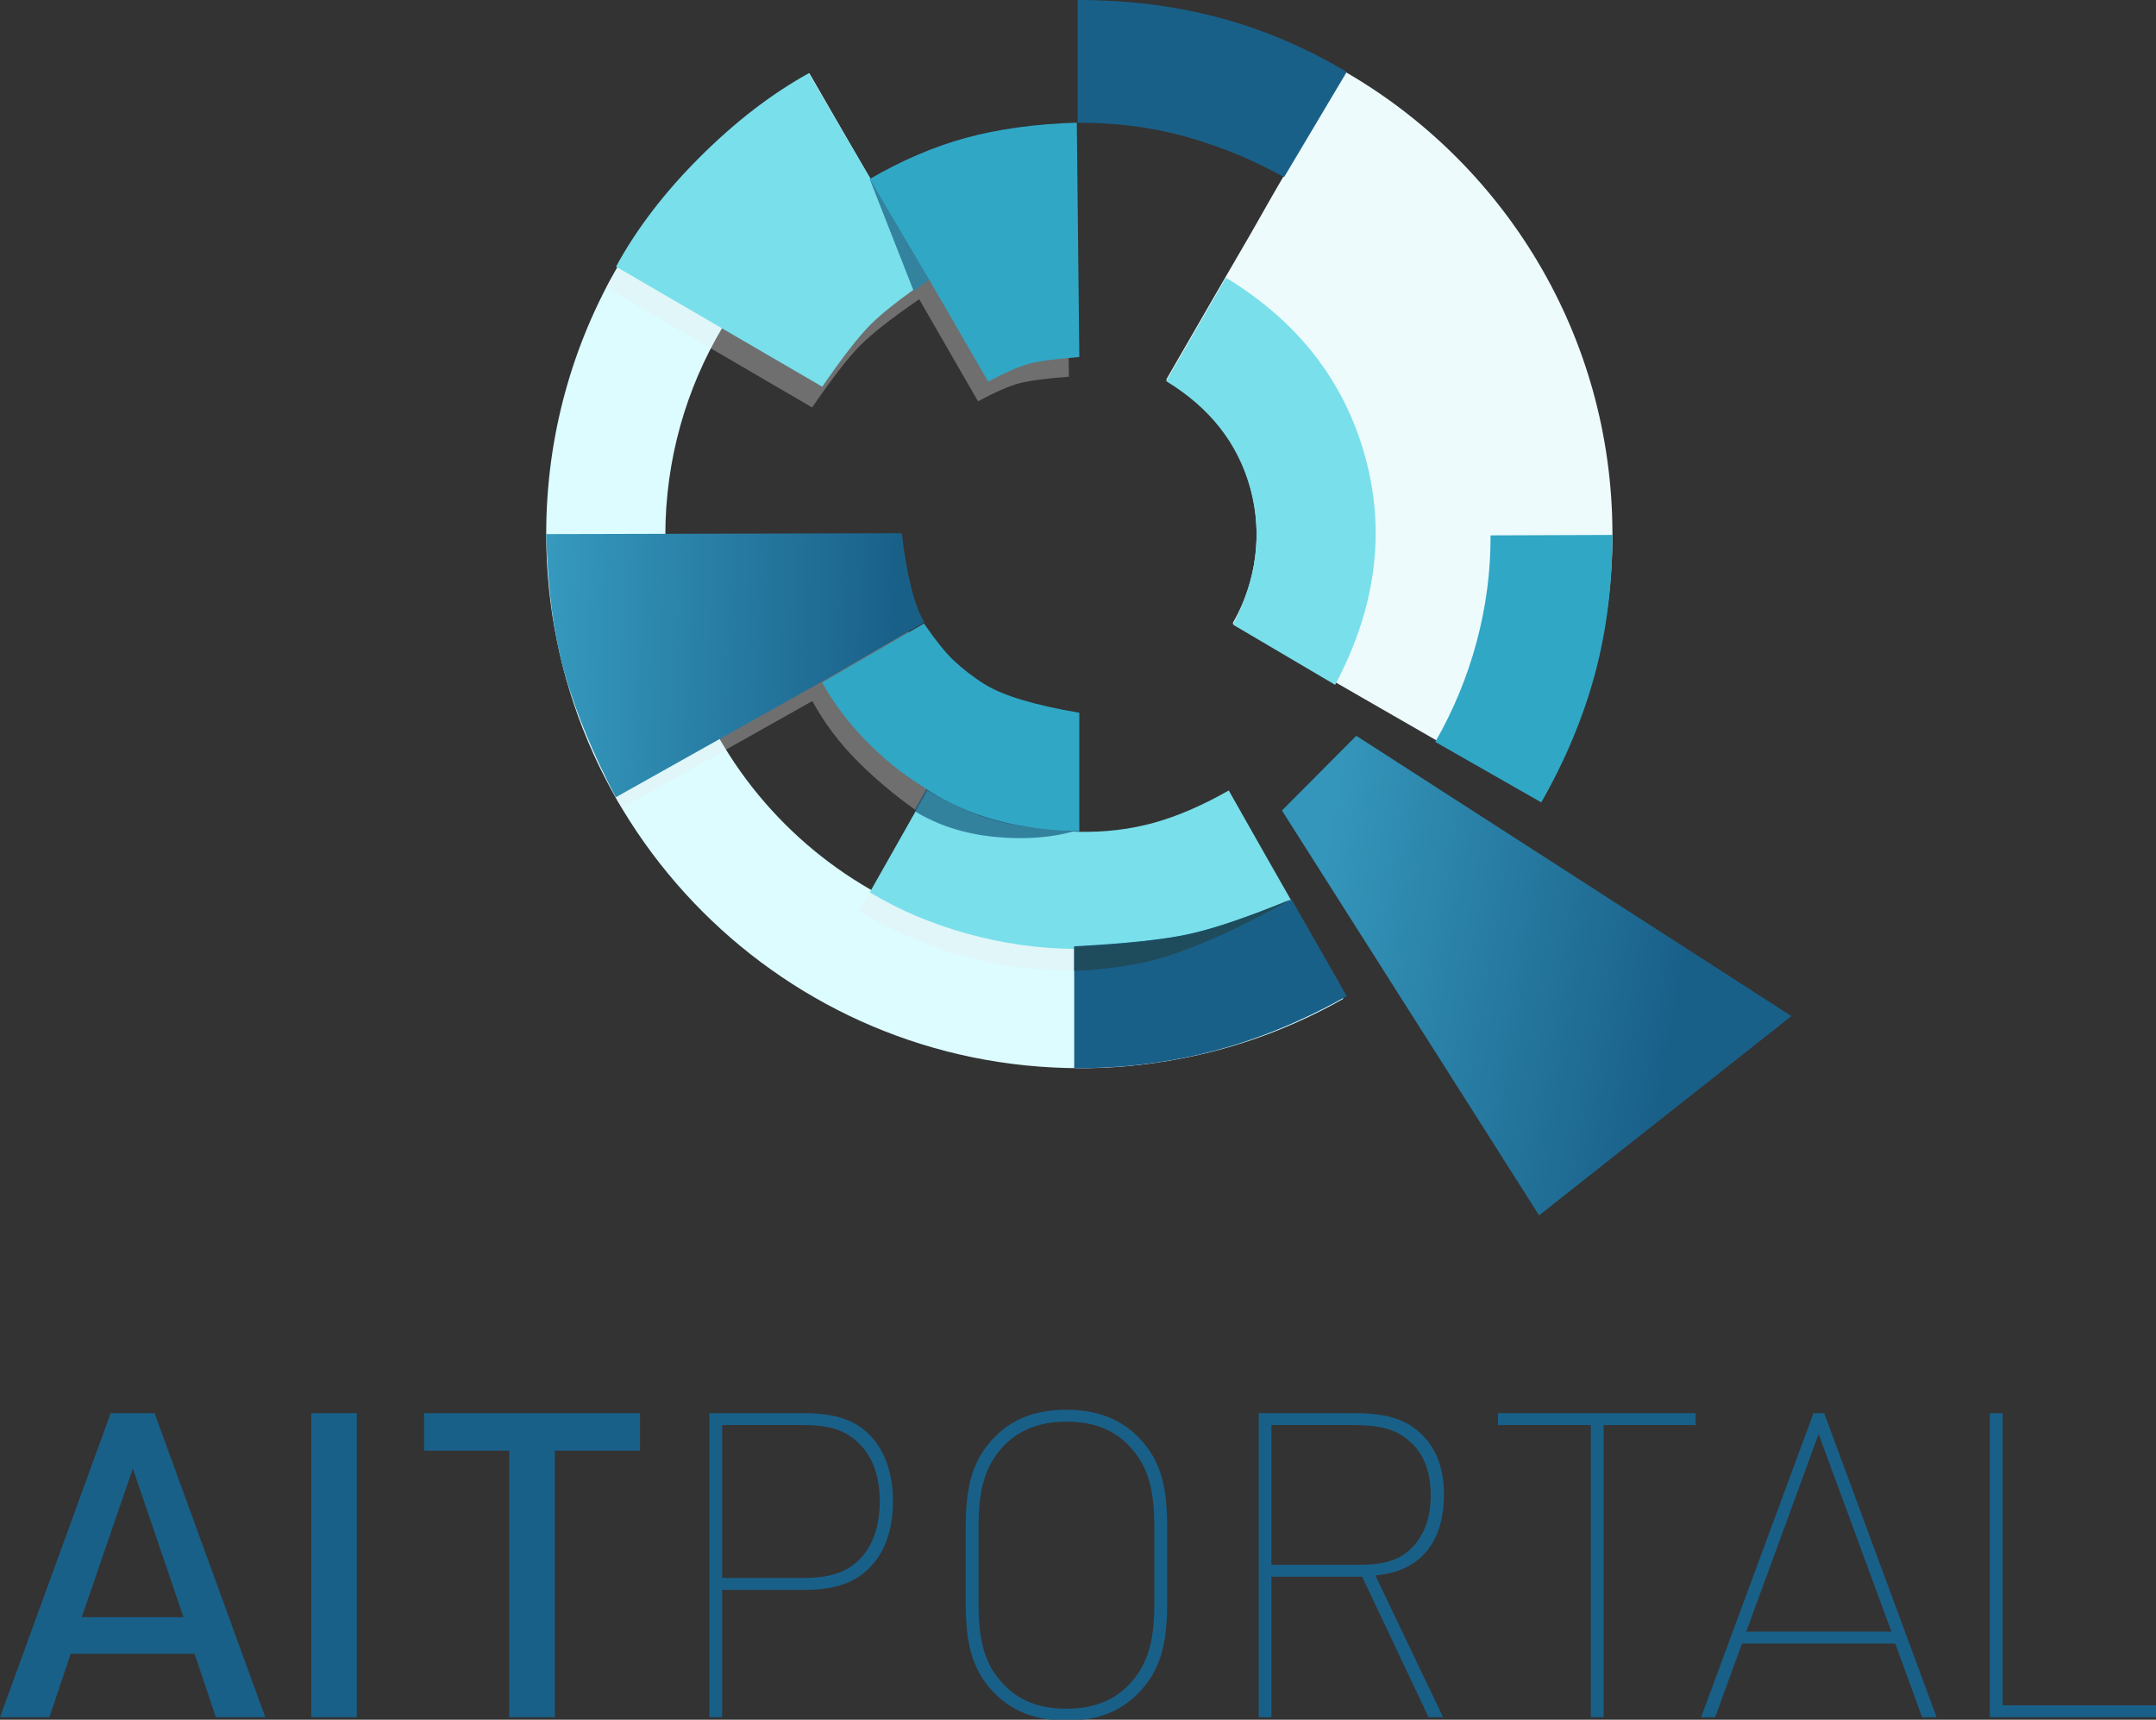 <svg width="300" height="239.24" version="1.1" viewBox="0 0 300 239.24" xmlns="http://www.w3.org/2000/svg">
 <rect x="0" y="0" width="300" height="239.24" fill="#333333" stroke="none"/>
 <defs>
  <linearGradient id="linearGradient-1" x1="360.63" x2="539.78" y1="727.15" y2="628.28" gradientTransform="scale(1.24 .806)" gradientUnits="userSpaceOnUse">
   <stop stop-color="#3596BB" offset="0"/>
   <stop stop-color="#196089" offset="1"/>
  </linearGradient>
  <linearGradient id="linearGradient-2" x1=".487" x2="172.85" y1="440.8" y2="443.78" gradientTransform="scale(1.197 .836)" gradientUnits="userSpaceOnUse">
   <stop stop-color="#3699BE" offset="0"/>
   <stop stop-color="#196089" offset="1"/>
  </linearGradient>
 </defs>
 <g transform="matrix(.237 0 0 .237 -.088 -0)" fill="none" fill-rule="evenodd">
  <path d="m626.62 827.5c20.5 0 36 7.25 47 21.75 8.5 11.25 12 24.75 12 46.5v46c0 23.5-4.25 37.75-14.5 49.5-11 12.75-25.5 18.75-44.5 18.75-20.75 0-36.25-7.25-47.25-21.75-8.5-11.25-12-25-12-46.5v-46c0-23.5 4.25-37.75 14.5-49.5 11-12.75 25.5-18.75 44.75-18.75zm-155 2c19.5 0 31.25 4 40.5 14 8.25 9.5 12.5 21.75 12.5 37.75 0 17.5-5 30.75-14.75 40-9 8.5-20.25 12-38.25 12h-47.25v74.75h-7.5v-178.5zm324 0c19 0 31 3.75 40 13 8.5 8.75 12.5 20 12.5 34.75 0 28.5-14.25 45.25-40.25 47.5l39.75 83.25h-8.5l-39-82.5h-53.25v82.5h-7.5v-178.5zm200.25 0v7h-54v171.5h-7.5v-171.5h-54.5v-7zm75.5 0 66 178.5h-8.5l-15.75-43.25h-90l-15.75 43.25h-8.25l66-178.5zm104.75 0v171.5h90.75v7h-98.25v-178.5zm-1085 0 65 178.5h-29l-12.5-37.25h-72.75l-12.5 37.25h-29l65-178.5zm118.75 0v178.5h-26.75v-178.5zm166.25 0v22h-50v156.5h-26.75v-156.5h-50v-22zm250.5 5c-18 0-31.5 6.25-41 19-7.75 10.75-10.75 22.75-10.75 43.75v43c0 22.75 3.5 35.5 12.75 46.25 9.5 11.25 22 16.5 39 16.5 18 0 31.25-6.25 40.75-19 7.75-10.75 10.75-22.5 10.75-43.75v-43c0-22.75-3.5-35.25-12.75-46.25-9.5-11.25-22-16.5-38.75-16.5zm441.5 7.25-42.5 116h85.25zm-989.75 20.25-30 87.25h59.75zm393.25-25.5h-47.25v89.75h47.25c16.5 0 26.5-3.5 34.25-11.75 7.25-8 11-19 11-33.25 0-15-4.25-26.75-13-34.75-7.75-7.25-16.75-10-32.25-10zm323.5 0h-48.25v82h51.75c15.25 0 24.25-3 31.5-10.75 6.75-7.5 10.25-17.5 10.25-30 0-14.25-4.25-25-13-32.25-7.5-6.5-16.75-9-32.25-9z" fill="#196089" fill-rule="nonzero" stroke-width="17.822"/>
  <g transform="translate(320.47 -.5)">
   <path d="m155.09 43.5 36.524 63.295c-72.331 41.245-121.09 119-121.09 208.11 0 132.27 107.4 239.5 239.88 239.5 44.021 0 85.273-11.839 120.74-32.502l37.44 64.886c-45.609 25.912-98.352 40.709-154.55 40.709-173.11 0-313.45-140.42-313.45-313.63 0-115.17 62.04-215.84 154.51-270.37z" fill="#dcfcff" stroke-width="4.222"/>
   <path d="m203.27 325.12c0 30.026 10.109 54.579 30.326 73.659s44.84 29.376 73.869 30.89v69.354c15.456 0.308 30.084-1.43 43.883-5.216 13.8-3.785 28.472-10.084 44.019-18.897l65.211 116.01c-23.254 11.277-47.969 20.369-74.145 27.277-26.176 6.908-51.29 9.97-75.34 9.185v-57.325c-22.315 0.318-43.854-2.387-64.616-8.114-20.763-5.727-41.487-14.529-62.172-26.407l33.547-59.224c-13.09-9.31-24.827-19.225-35.211-29.747-10.384-10.521-18.981-22.041-25.791-34.559l-111.89 62.906c-1.655-2.594-2.842-4.613-3.56-6.057-15.488-31.128-25.598-57.079-30.833-76.801-5.599-21.094 12.674-43.405 54.819-66.932zm-54.477-269.62 36.012 61.518c18.648-10.9 37.372-18.941 56.172-24.124s40.474-8.169 65.022-8.958l1.466 137.67c-13.663 1.037-23.46 2.358-29.391 3.963-5.931 1.605-13.92 5.098-23.968 10.479l-34.524-59.882c-16.167 11.07-27.759 20.148-34.776 27.236-7.016 7.088-16.379 19.176-28.086 36.265l-120.97-70.564c12.086-22.235 28.504-43.715 49.256-64.439 20.751-20.724 42.014-37.113 63.789-49.166z" fill="#e8e8e8" opacity=".332" stroke-width="17.822"/>
   <g stroke-width="4.222">
    <path d="m470.15 42.947-2.524-1.447c94.907 53.755 158.96 155.69 158.96 272.6 0 56.97-15.211 110.39-41.792 156.4l-181.15-104.21c8.914-15.341 14.019-33.171 14.019-52.195 0-38.948-21.399-72.895-53.076-90.715l0.511-0.888c20.045-34.75 36.217-62.685 48.517-83.804 5.648-9.698 11.511-20.48 19.8-34.53 3.257-5.521 7.86-13.237 13.807-23.15l0.735-1.225c6.058-10.092 13.46-22.379 22.208-36.863z" fill="#eefbfc"/>
    <polygon transform="rotate(50,566.13,546.39)" points="711.26 452.06 705.65 640.73 426.55 603.64 421 542.01" fill="url(#linearGradient-1)"/>
    <path d="m41.582 157 121.08 70.499c11.718-17.073 21.089-29.15 28.112-36.231 7.023-7.081 18.625-16.152 34.807-27.211l-34.807-59.096-36.045-61.462c-21.795 12.042-43.077 28.416-63.847 49.121s-37.203 42.165-49.3 64.38z" fill="#79dfeb"/>
    <path transform="rotate(-5,208.68,137.93)" d="m213.37 171.71c5.821-3.391 8.999-5.218 9.537-5.481 4.389-2.149-5.386-22.838-29.326-62.069l-0.156 0.015z" fill="#33829e"/>
    <path d="m225.45 164.66 34.62 59.837c10.076-5.377 18.088-8.867 24.035-10.472 5.947-1.604 15.772-2.924 29.473-3.96l-1.47-137.57c-24.616 0.789-46.351 3.772-65.203 8.951s-37.628 13.214-56.328 24.106z" fill="#31a7c6"/>
    <path d="m376.46 80.827c19.997 5.596 39.112 13.487 57.347 23.673l36.772-61.776c-24.005-14.298-48.966-24.91-74.881-31.835-25.915-6.926-53.622-10.388-83.119-10.388v72.03c22.591-0.065 43.884 2.7 63.881 8.296z" fill="#196089"/>
    <path d="m224.41 464.5-33.83 59.789c17.29 10.416 36.345 18.505 57.164 24.267 20.82 5.762 41.766 8.743 62.839 8.944 45.556 0 88.222-9.14 128-27.419-8.331-14.543-20.749-36.403-37.255-65.581-15.589 8.867-30.302 15.205-44.139 19.013s-28.505 5.558-44.004 5.248c-19.993-1.038-36.18-3.209-48.561-6.516s-25.784-9.221-40.211-17.745z" fill="#79dfeb"/>
    <path d="m223.9 463.5-7.317 12.915c13.658 8.466 29.487 13.576 47.488 15.331 18.001 1.755 34.171 0.446 48.512-3.925-19.973-1.04-36.144-3.218-48.512-6.532-12.368-3.314-25.759-9.244-40.171-17.789z" fill="#0f5277" opacity=".658"/>
    <path d="m162.58 401.15c6.963 12.422 15.65 23.913 26.061 34.474 15.616 15.841 26.364 22.265 36.183 28.669 23.739 15.482 53.324 23.55 88.756 24.203v-69.615c-26.21-4.444-44.741-10.025-55.594-16.744-6.516-4.034-12.67-8.788-18.464-14.262-4.582-4.33-10.29-11.456-17.124-21.379z" fill="#31a7c6"/>
    <path d="m310.58 555.95v71.54c28.555 0.168 55.918-3.207 82.091-10.127s52.142-17.644 77.909-32.173l-32.353-56.694c-25.558 10.374-45.735 17.153-60.531 20.335-14.796 3.182-37.168 5.555-67.116 7.119z" fill="#196089"/>
    <path d="m209.35 313.5-208.77 0.517c0.914 33.101 4.688 60.901 11.32 83.401 6.632 22.5 16.477 46.194 29.534 71.082l121.54-68.183c-2.132 1.263 17.736-10.236 59.602-34.497-5.88-10.034-10.291-27.474-13.231-52.319z" fill="url(#linearGradient-2)"/>
    <path d="m364.58 224.24 35.067-60.745c42.225 25.661 69.463 60.633 81.717 104.92 12.253 44.283 6.391 88.978-17.586 134.08l-60.012-35.364c14.043-26.935 17.433-53.591 10.172-79.97-7.261-26.379-23.714-47.352-49.357-62.921z" fill="#79dfeb"/>
    <path d="m626.58 314.5-71.554 0.256c0.105 20.924-2.606 41.709-8.131 62.353-5.525 20.645-13.63 40.272-24.315 58.883l62.232 35.508c14.165-24.822 24.668-49.952 31.508-75.387 6.84-25.436 10.26-52.64 10.26-81.613z" fill="#31a7c6"/>
    <path d="m310.58 556.23v14.266c21.402-1.109 39.107-3.855 53.115-8.24 21.167-6.625 45.795-17.879 73.885-33.76-25.429 10.48-45.504 17.328-60.225 20.542-14.721 3.215-36.98 5.612-66.775 7.191z" fill="#1f4c5c"/>
   </g>
  </g>
 </g>
</svg>
